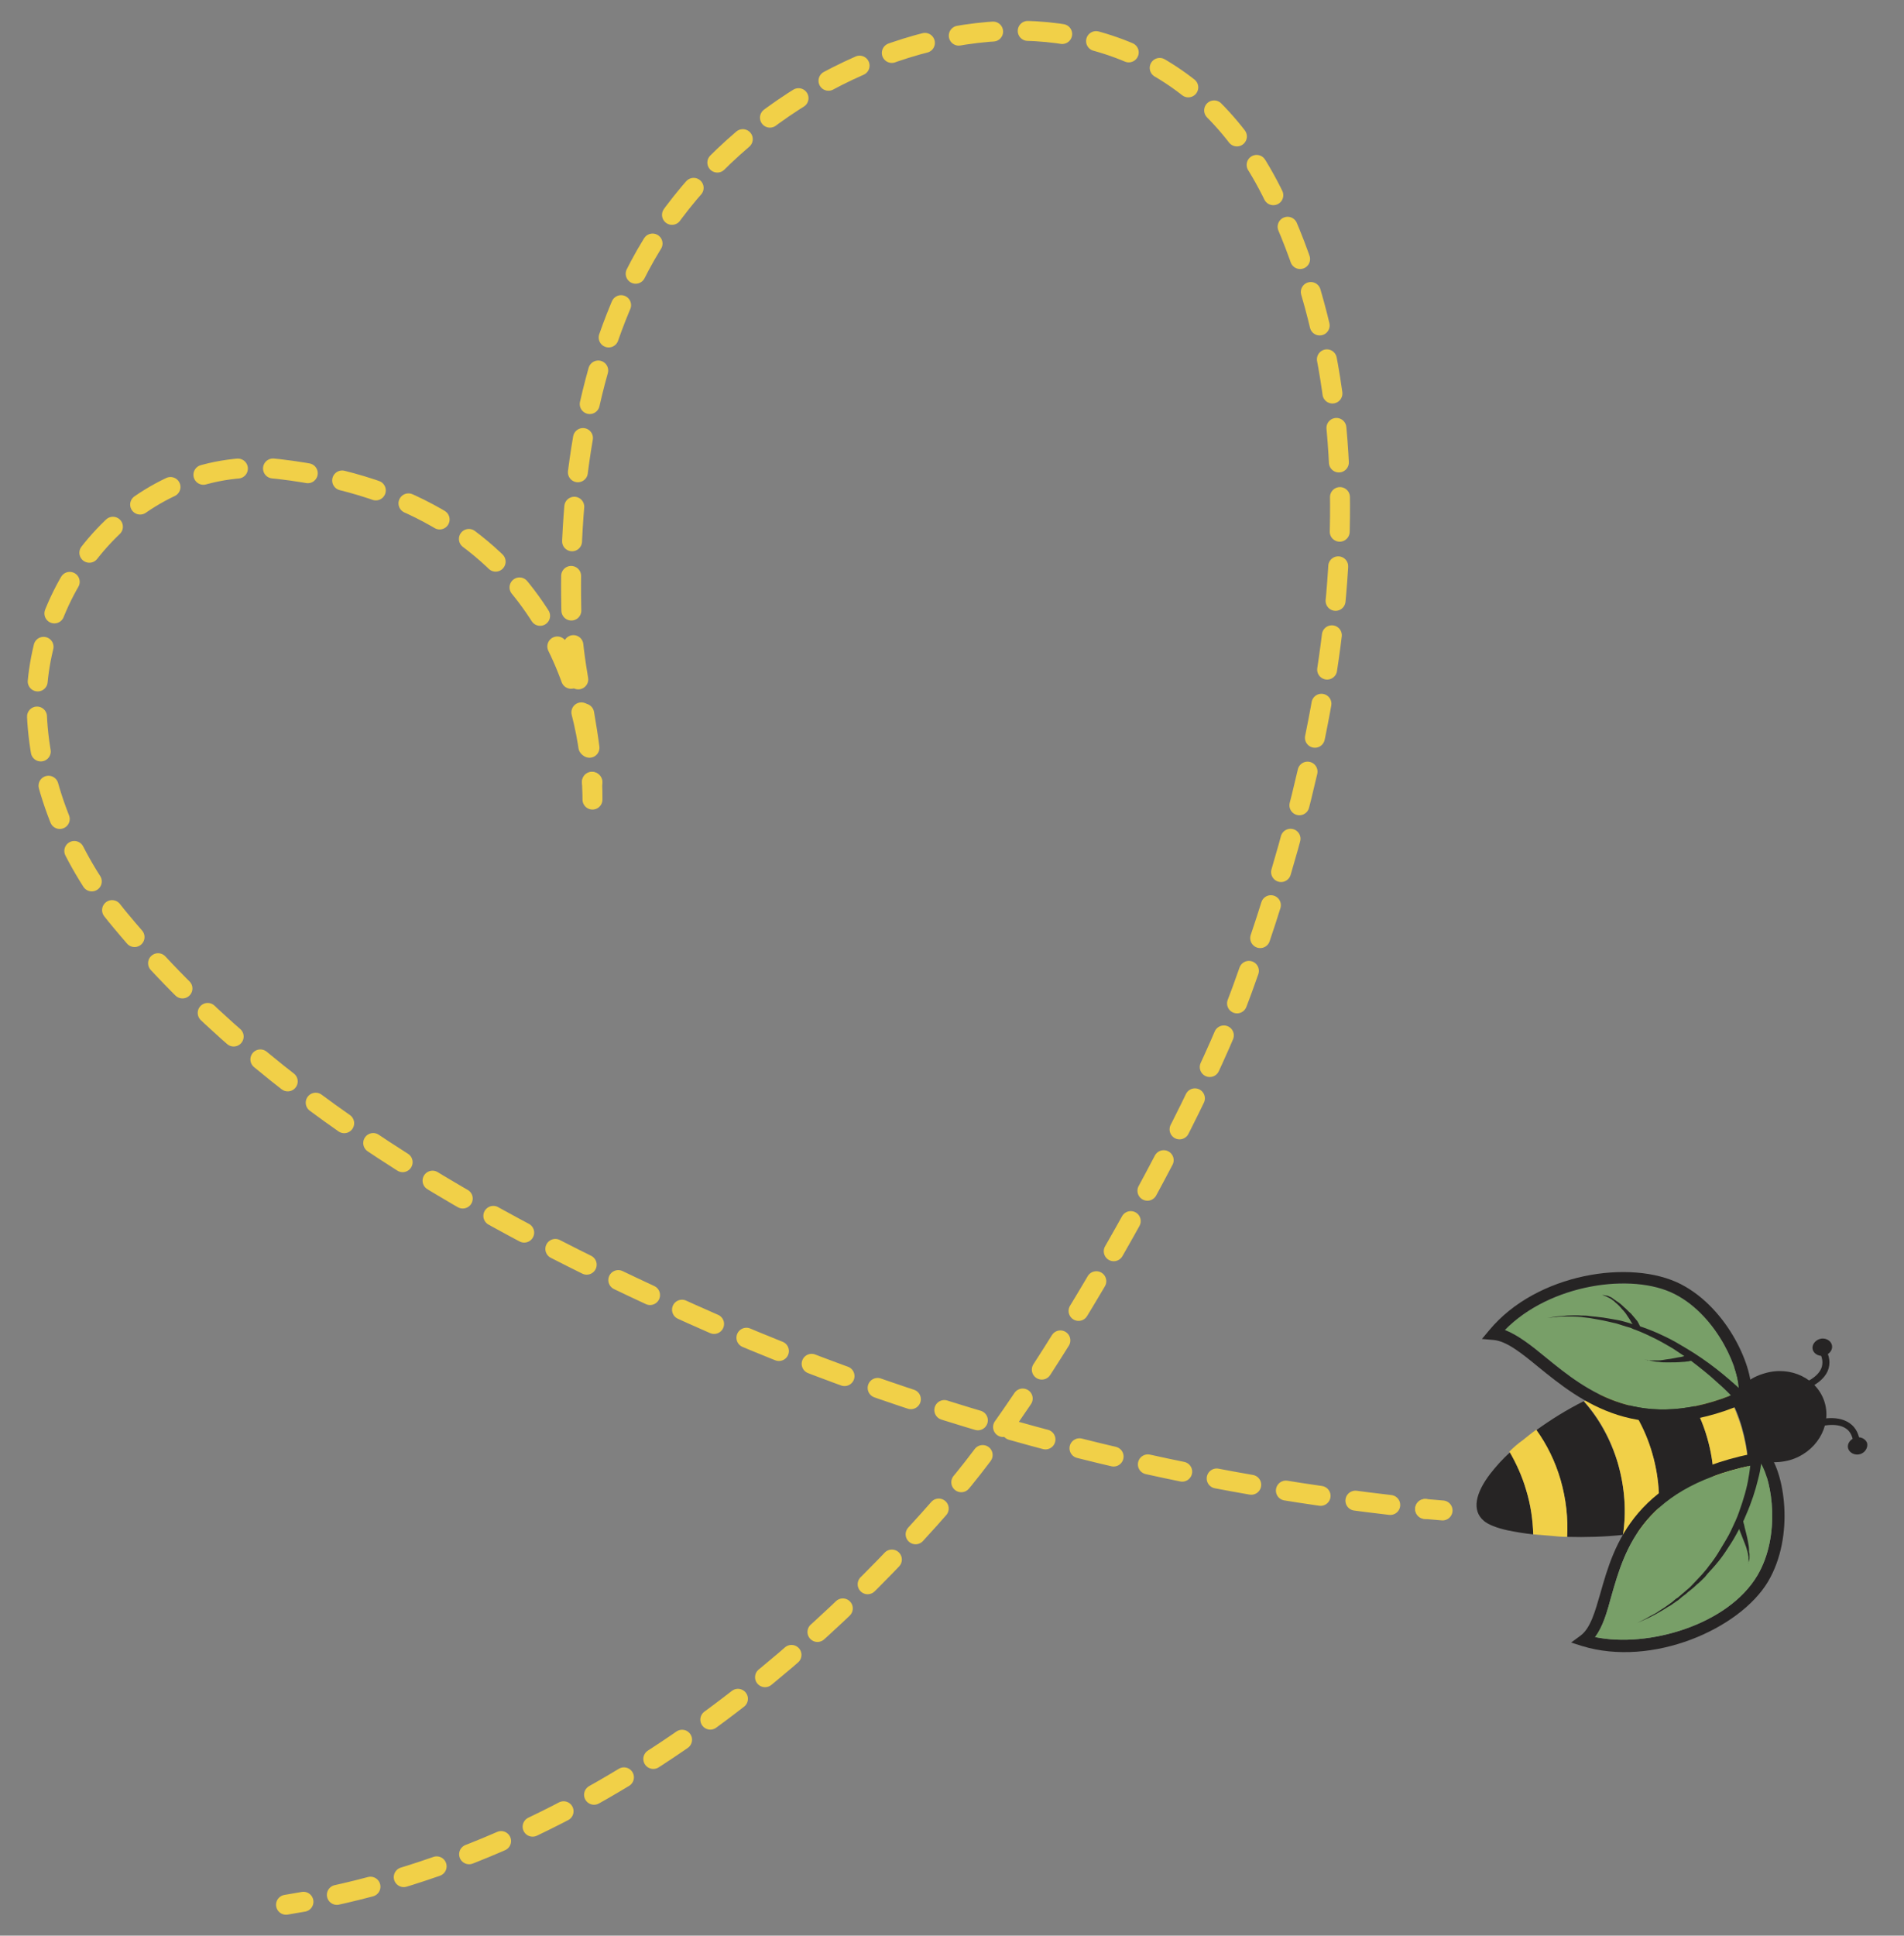 <svg xmlns="http://www.w3.org/2000/svg" xmlns:xlink="http://www.w3.org/1999/xlink" id="Capa_1" x="0px" y="0px" viewBox="0 0 382.1 388.3" style="enable-background:new 0 0 382.1 388.3;" xml:space="preserve"><rect x="0" y="0" width="382.1" height="388.3" fill="#808080" stroke="none"/><style type="text/css">	.st0{fill:#FFFFFF;}	.st1{fill:#262424;}	.st2{fill:#F1D048;}	.st3{fill:#789F68;}	.st4{fill:none;stroke:#F1D048;stroke-width:4;stroke-linecap:round;stroke-linejoin:round;}	.st5{fill:none;stroke:#F1D048;stroke-width:4;stroke-linecap:round;stroke-linejoin:round;stroke-dasharray:0,7.049,0,0;}			.st6{fill:none;stroke:#F1D048;stroke-width:4;stroke-linecap:round;stroke-linejoin:round;stroke-dasharray:7.049,0,0,7.049,0,0;}	.st7{fill:none;stroke:#F1D048;stroke-width:4;stroke-linecap:round;stroke-linejoin:round;stroke-dasharray:0,6.948,0,0;}			.st8{fill:none;stroke:#F1D048;stroke-width:4;stroke-linecap:round;stroke-linejoin:round;stroke-dasharray:6.948,0,0,6.948,0,0;}</style><path class="st0" d="M650.3,384.9"></path><g>	<g id="XMLID_3_">		<path id="XMLID_294_" class="st1" d="M306.3,299c0.9,3,1.3,5.9,1.4,8.8c-1.9-0.2-3.6-0.5-5.1-0.8c-2.3-0.5-4-1.2-4.8-1.9   c-2.5-2.1-1.7-5.6,1.3-9.5c1.1-1.4,2.4-2.9,4-4.3C304.3,293.6,305.5,296.2,306.3,299L306.3,299z"></path>		<path id="XMLID_293_" class="st1" d="M324.7,293.6c1.4,4.9,1.7,9.8,1,14.3c-3.7,0.4-7.5,0.5-11.2,0.4c0.2-3.6-0.2-7.5-1.3-11.3   c-1.1-3.8-2.8-7.2-4.9-10.1c2.9-2.1,6.1-4.1,9.5-5.8C320.8,284.4,323.2,288.7,324.7,293.6L324.7,293.6z"></path>		<path id="XMLID_292_" class="st1" d="M350.3,301.9c0.6-2.8,0.8-5.9,0.5-9c-0.2-2.2-0.6-4.4-1.2-6.5c-0.6-2.2-1.5-4.3-2.5-6.2   c-1.5-2.8-3.3-5.3-5.3-7.4c3.3-0.2,6.2,0.8,8.5,3.7c1.5,1.9,2.8,4.7,3.8,8.5c1,3.7,1.3,6.7,1,9.1   C354.7,297.9,352.9,300.2,350.3,301.9L350.3,301.9z"></path>		<path id="XMLID_291_" class="st1" d="M343.2,304.5c-3.2,0.8-6.8,1.4-10.6,2.3c-0.1,0-0.2,0-0.2,0.1c0.9-4.7,0.7-10-0.8-15.2   c-1.5-5.2-4.2-9.8-7.5-13.3c0.1,0,0.1-0.1,0.2-0.1c3.6-1.4,7-2.8,10.1-3.9c3.6,3.6,6.6,8.4,8.2,14   C344.2,293.9,344.4,299.5,343.2,304.5L343.2,304.5z"></path>		<path id="XMLID_290_" class="st1" d="M359.2,292.9c-1.5,0.4-2.9,0.5-4.3,0.4c0.2-2.2-0.1-4.9-1-8.3c-0.9-3.5-2-6-3.4-7.7   c1-0.8,2.2-1.4,3.6-1.8c5.3-1.6,10.7,1.1,12.1,5.9C367.6,286.2,364.4,291.4,359.2,292.9L359.2,292.9z"></path>		<path id="XMLID_289_" class="st2" d="M314.5,308.3c-1.1,0-2.1-0.1-3.1-0.2c-1.3-0.1-2.5-0.2-3.7-0.3c-0.1-2.9-0.5-5.9-1.4-8.8   c-0.8-2.8-2-5.4-3.4-7.8c0.8-0.8,1.7-1.6,2.7-2.3c0.9-0.7,1.7-1.4,2.7-2.1c2.1,2.9,3.8,6.3,4.9,10.1   C314.3,300.8,314.7,304.6,314.5,308.3L314.5,308.3z"></path>		<path id="XMLID_288_" class="st2" d="M343.2,304.5c1.1-5,1-10.6-0.6-16.1c-1.6-5.6-4.6-10.4-8.2-14c2.6-0.9,5.1-1.5,7.3-1.6   c2,2.1,3.8,4.6,5.3,7.4c1,1.9,1.8,4,2.5,6.2c0.6,2.2,1.1,4.4,1.2,6.5c0.3,3.1,0.1,6.2-0.5,9C348.3,303,345.9,303.8,343.2,304.5   L343.2,304.5z"></path>		<path id="XMLID_287_" class="st2" d="M332.4,306.8c-2.1,0.5-4.4,0.8-6.7,1.1c0.7-4.5,0.4-9.4-1-14.3c-1.4-4.9-3.8-9.1-6.8-12.5   c2-1,4.1-1.9,6.2-2.8c3.3,3.5,6,8,7.5,13.3C333.1,296.8,333.3,302.1,332.4,306.8L332.4,306.8z"></path>		<path id="XMLID_286_" class="st3" d="M310.2,272.3c-2.9-2.4-5.6-4.5-8.2-5.5c9-9.2,25.5-11.6,34.1-7.2   c8.8,4.5,13.3,15.9,12.8,19.6l0.2,0C329.3,287.8,318.3,278.9,310.2,272.3L310.2,272.3z"></path>		<path id="XMLID_283_" class="st1" d="M310.2,272.3c-2.9-2.4-5.6-4.5-8.2-5.5c9-9.2,25.5-11.6,34.1-7.2   c8.8,4.5,13.3,15.9,12.8,19.6l0.2,0C329.3,287.8,318.3,278.9,310.2,272.3L310.2,272.3z M350.1,281.5l-0.5-1.1l0.6-1l1.2,0.2   c0.6-4.8-4.4-17-14.1-22c-10-5.1-28.9-2.2-38.4,9.2l-1.5,1.8l2.3,0.2c2.6,0.2,5.6,2.6,9,5.4C317.2,281.1,329,290.6,350.1,281.5   L350.1,281.5z"></path>		<path id="XMLID_282_" class="st1" d="M349.5,282.1c0,0-0.1-0.1-0.4-0.4c-0.2-0.2-0.6-0.6-1-1c-0.8-0.9-2-2.1-3.6-3.5   c-1.5-1.4-3.4-2.9-5.5-4.5c-1.1-0.7-2.2-1.5-3.3-2.2c-1.2-0.7-2.4-1.4-3.6-2c-1.2-0.6-2.5-1.2-3.8-1.7c-0.3-0.1-0.6-0.2-1-0.4   c-0.3-0.1-0.6-0.2-1-0.3c-0.6-0.2-1.3-0.4-1.9-0.6c-1.3-0.3-2.5-0.6-3.7-0.8c-0.6-0.1-1.2-0.2-1.7-0.3c-0.6-0.1-1.1-0.1-1.6-0.2   c-1-0.1-2-0.1-2.9-0.1c-0.9,0-1.6,0-2.2,0.1c-1.2,0.1-1.9,0.2-1.9,0.2s0.7-0.1,1.9-0.3c0.6-0.1,1.4-0.1,2.2-0.2   c0.9,0,1.8-0.1,2.9,0c0.5,0,1.1,0,1.6,0.1c0.6,0.1,1.2,0.1,1.8,0.2c1.2,0.1,2.5,0.4,3.8,0.6c0.6,0.1,1.3,0.3,2,0.5   c0.3,0.1,0.7,0.2,1,0.3c0.3,0.1,0.7,0.2,1,0.3c1.3,0.4,2.6,0.9,4,1.5c1.3,0.6,2.6,1.2,3.8,1.9c1.2,0.7,2.4,1.4,3.5,2.1   c2.2,1.4,4.2,2.9,5.9,4.3c1.7,1.4,3,2.6,3.9,3.4c0.4,0.4,0.8,0.8,1,1c0.2,0.2,0.4,0.3,0.4,0.3L349.5,282.1L349.5,282.1z"></path>		<path id="XMLID_279_" class="st1" d="M320.1,328.4c1.6-2.1,2.4-5,3.3-8.3c2.7-9.4,6.3-22.2,30-26.5c2.2,3.5,4,14.4-0.7,22.4   C346.8,326,330.7,330.6,320.1,328.4L320.1,328.4z M354.8,317.3c5.5-9.3,3.2-22.1,0.1-25.7l-0.4-0.5l-0.7,0.1   c-25.9,4.5-29.9,18.8-32.6,28.3c-1.1,3.8-2,7.1-4,8.6l-1.9,1.4l2.2,0.7C331.6,334.5,349.1,326.8,354.8,317.3L354.8,317.3z"></path>		<path id="XMLID_278_" class="st3" d="M320.1,328.4c1.6-2.1,2.4-5,3.3-8.3c2.7-9.4,6.3-22.2,30-26.5c2.2,3.5,4,14.4-0.7,22.4   C346.8,326,330.7,330.6,320.1,328.4L320.1,328.4z"></path>		<path id="XMLID_277_" class="st1" d="M353.8,289.5c0,0,0,0.2,0,0.5c0,0.3,0,0.9-0.1,1.5c-0.1,0.6-0.2,1.4-0.3,2.3   c-0.1,0.9-0.3,1.9-0.6,3c-0.5,2.1-1.3,4.6-2.4,7.1c-0.5,1.3-1.2,2.5-1.9,3.8c-0.7,1.3-1.5,2.5-2.3,3.7c-0.8,1.2-1.7,2.3-2.7,3.4   c-0.5,0.5-1,1.1-1.4,1.6c-0.5,0.5-1,1-1.5,1.4c-0.5,0.5-1,0.9-1.5,1.3c-0.3,0.2-0.5,0.4-0.7,0.6c-0.3,0.2-0.5,0.4-0.8,0.6   c-0.2,0.2-0.5,0.4-0.7,0.6c-0.2,0.2-0.5,0.3-0.7,0.5c-0.5,0.3-0.9,0.7-1.4,0.9c-0.9,0.6-1.8,1.1-2.5,1.5c-0.8,0.4-1.5,0.8-2,1   c-1.1,0.5-1.8,0.8-1.8,0.8s0.6-0.3,1.8-0.9c0.5-0.3,1.2-0.7,2-1.1c0.7-0.5,1.6-1,2.4-1.6c0.4-0.3,0.9-0.6,1.3-1   c0.2-0.2,0.5-0.4,0.7-0.5c0.2-0.2,0.5-0.4,0.7-0.6c0.2-0.2,0.5-0.4,0.7-0.6c0.2-0.2,0.5-0.4,0.7-0.6c0.5-0.4,0.9-0.9,1.4-1.4   c0.5-0.5,0.9-1,1.4-1.5c0.4-0.5,0.9-1,1.3-1.6c0.9-1.1,1.7-2.3,2.4-3.5c0.7-1.2,1.5-2.4,2.1-3.7c0.6-1.3,1.2-2.5,1.6-3.7   c0.9-2.5,1.6-4.9,1.9-6.9c0.2-1,0.3-2,0.4-2.8c0.1-0.8,0.1-1.6,0.2-2.2c0-0.6,0-1,0-1.4c0-0.3,0-0.5,0-0.5L353.8,289.5   L353.8,289.5z"></path>		<path id="XMLID_276_" class="st1" d="M361,279.2l-0.3-1.3c0,0,3.8-1,4.8-3.4c0.4-1,0.3-2.2-0.5-3.5l1.2-0.7c1,1.7,1.2,3.2,0.6,4.7   C365.5,278,361.2,279.1,361,279.2L361,279.2z"></path>		<path id="XMLID_275_" class="st1" d="M364.2,285c0.2-0.1,4.3-1.4,7,0.5c1.3,0.9,2,2.4,2.1,4.3l-1.3,0.1c-0.1-1.5-0.6-2.7-1.5-3.3   c-2.1-1.5-5.8-0.3-5.8-0.3L364.2,285L364.2,285z"></path>		<path id="XMLID_274_" class="st1" d="M340,272.9c0,0-0.9,0.1-1.2,0.2c-0.3,0-0.6,0.1-1.1,0.1c-0.9,0.1-2,0.1-3.1,0.1   c-0.6,0-1.1,0-1.7-0.1c-0.5,0-1-0.1-1.5-0.2c-0.2,0-0.4-0.1-0.6-0.1c-0.2,0-0.3-0.1-0.4-0.1c-0.2-0.1-0.4-0.1-0.4-0.1   s0.1,0,0.4,0.1c0.1,0,0.3,0,0.4,0.1c0.2,0,0.4,0,0.6,0c0.4,0,0.9,0,1.4,0c0.5,0,1.1-0.1,1.6-0.2c1.1-0.1,2.2-0.4,3-0.5   c0.4-0.1,0.7-0.2,1-0.2c0.2-0.1,0.4-0.1,0.4-0.1L340,272.9z"></path>		<path id="XMLID_273_" class="st1" d="M327.9,266.6c0,0,0,0,0-0.1c0-0.1,0-0.2-0.1-0.3c0-0.1-0.1-0.2-0.1-0.4   c-0.1-0.2-0.1-0.3-0.3-0.5c-0.2-0.4-0.5-0.9-0.8-1.3c-0.3-0.5-0.7-1-1.1-1.4c-0.4-0.5-0.8-0.9-1.3-1.3c-0.2-0.2-0.4-0.4-0.6-0.5   c-0.2-0.2-0.4-0.3-0.6-0.4c-0.2-0.1-0.4-0.2-0.6-0.3c-0.2-0.1-0.3-0.1-0.5-0.2c-0.3-0.1-0.4-0.1-0.4-0.1s0.2,0,0.4,0   c0.1,0,0.3,0.1,0.5,0.1c0.2,0,0.4,0.1,0.6,0.2c0.2,0.1,0.5,0.2,0.7,0.4c0.2,0.2,0.5,0.3,0.7,0.5c0.5,0.3,1,0.7,1.5,1.2   c0.5,0.4,0.9,0.9,1.4,1.3c0.4,0.5,0.8,0.9,1.1,1.3c0.2,0.2,0.3,0.4,0.4,0.6c0.1,0.2,0.2,0.4,0.3,0.6c0.1,0.2,0.1,0.2,0.1,0.3   c0,0.1,0,0.1,0,0.1L327.9,266.6L327.9,266.6z"></path>		<path id="XMLID_272_" class="st1" d="M349.8,305C349.8,305,349.8,305,349.8,305c0,0.2,0,0.3,0.1,0.4c0,0.1,0,0.2,0.1,0.4   c0,0.2,0.1,0.3,0.1,0.5c0.2,0.8,0.5,1.9,0.7,3c0.1,0.5,0.2,1.1,0.2,1.6c0,0.3,0,0.5,0.1,0.8c0,0.2,0,0.5,0,0.7   c0,0.2,0,0.4-0.1,0.6c0,0.2-0.1,0.3-0.1,0.4c-0.1,0.2-0.1,0.4-0.1,0.4s0-0.1,0.1-0.4c0-0.1,0-0.3,0-0.4c0-0.2,0-0.4,0-0.6   c0-0.2-0.1-0.4-0.1-0.7c-0.1-0.2-0.1-0.5-0.2-0.7c-0.1-0.5-0.3-1-0.5-1.5c-0.4-1-0.8-2-1.1-2.8c-0.1-0.2-0.1-0.4-0.2-0.5   c-0.1-0.2-0.1-0.3-0.2-0.5c0-0.1-0.1-0.2-0.1-0.3c0-0.1,0-0.1,0-0.1L349.8,305L349.8,305z"></path>		<path id="XMLID_271_" class="st1" d="M366.2,271.9c-1,0.3-2.1-0.2-2.4-1.1c-0.3-0.9,0.4-1.9,1.4-2.2c1-0.3,2.1,0.2,2.4,1.1   C367.9,270.6,367.3,271.6,366.2,271.9L366.2,271.9z"></path>		<path id="XMLID_270_" class="st1" d="M373.3,291.7c-1,0.3-2.1-0.2-2.4-1.1c-0.3-0.9,0.4-1.9,1.4-2.2c1-0.3,2.1,0.2,2.4,1.1   C374.9,290.4,374.3,291.4,373.3,291.7L373.3,291.7z"></path>	</g>	<g>		<g>			<path class="st4" d="M289.5,303c-1.2-0.1-2.3-0.2-3.5-0.3"></path>			<path class="st5" d="M286,302.7c-2-0.2-4-0.4-6-0.6"></path>			<path class="st6" d="M279,301.9c-48.4-5.6-95.8-18.4-140.2-38.3c-42.4-19-84.4-42.6-114.5-78.8C14.6,173.3,8,158.4,7.4,143.2    C6.2,116.7,28.2,90.9,56,94.1c55.9,6.5,62.2,50,62.8,62.8"></path>			<path class="st4" d="M118.8,156.9c0.1,2.2,0.1,3.5,0.1,3.5C118.9,159.2,118.9,158.1,118.8,156.9"></path>			<path class="st7" d="M118.9,156.9c-0.1-1.9-0.2-3.9-0.5-5.9"></path>			<path class="st8" d="M118.3,150c-1.1-8.6-3.4-17.5-3.6-25.9c-0.7-24,2.3-49.3,13.7-70.8C153.6,6,228.3-17.4,255.8,39.7    c23.8,49.3,11.3,109.8-6.5,158.8c-9.7,26.7-39.2,78.7-57.6,100.3c-27.2,31.9-71.9,72-130.9,82.7"></path>			<path class="st4" d="M60.9,381.5c-1.1,0.2-2.3,0.4-3.5,0.6"></path>		</g>	</g></g></svg>